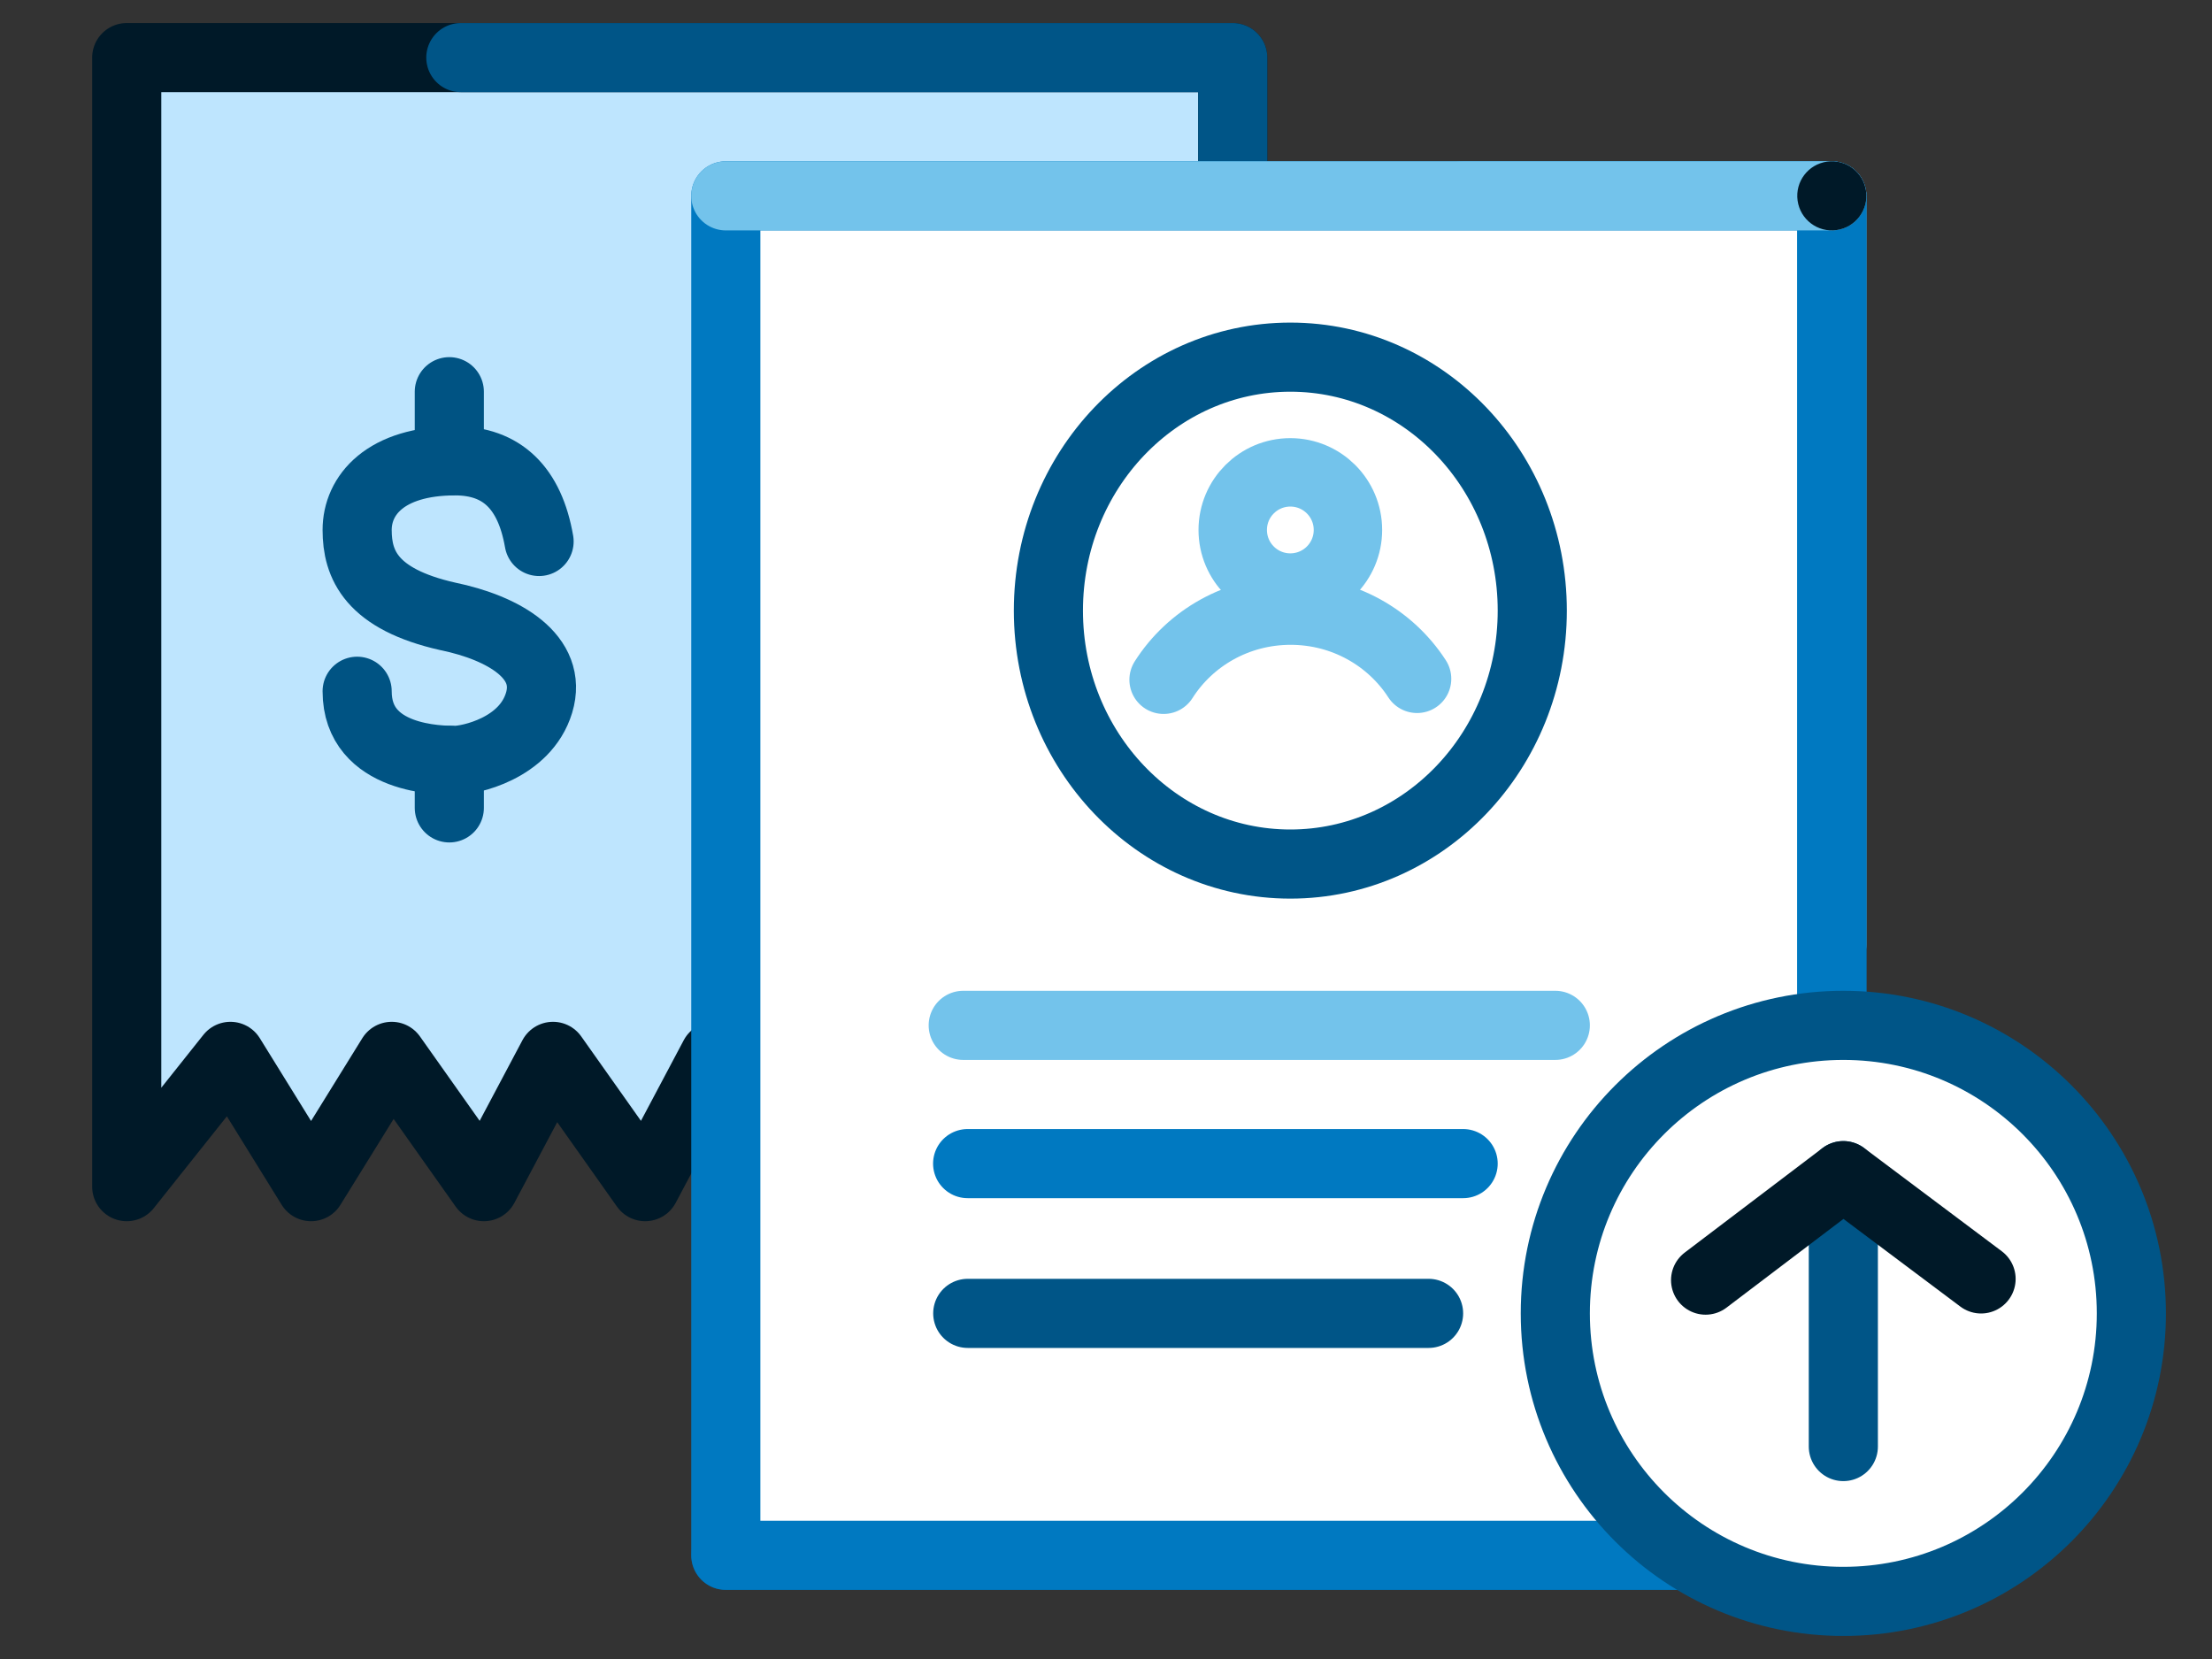 <svg width="96" height="72" viewBox="0 0 96 72" fill="none" xmlns="http://www.w3.org/2000/svg">
<rect x="0" y="0" width="96" height="72" fill="#333333" stroke="none"/>
<g clip-path="url(#clip0_9_4029)">
<path fill-rule="evenodd" clip-rule="evenodd" d="M5.5 2.5H53.5V51.5L31 45.846L28 51.5L24 45.846L21 51.5L17 45.846L13.5 51.5L10 45.846L5.5 51.5V2.5Z" fill="#BEE5FE"/>
<path fill-rule="evenodd" clip-rule="evenodd" d="M5.5 2.5H53.5V51.5L31 45.846L28 51.5L24 45.846L21 51.5L17 45.846L13.5 51.5L10 45.846L5.5 51.5V2.5Z" stroke="#001928" stroke-width="3" stroke-linecap="round" stroke-linejoin="round"/>
<path d="M23.396 23.5C22.991 21.167 21.776 20 19.751 20C16.715 20 15.5 21.5 15.5 23C15.5 24.5 16.107 26 19.432 26.75C21.862 27.25 24.003 28.5 23.396 30.5C22.789 32.5 20.359 33 19.751 33C19.144 33 15.5 33 15.5 30" stroke="#005383" stroke-width="3" stroke-linecap="round" stroke-linejoin="round"/>
<path d="M19.5 35.062V32.999" stroke="#005383" stroke-width="3" stroke-linecap="round" stroke-linejoin="round"/>
<path d="M19.5 20V17" stroke="#005383" stroke-width="3" stroke-linecap="round" stroke-linejoin="round"/>
<path d="M63.5 8.5H79.5V41" stroke="#73C3EB" stroke-width="3" stroke-linecap="round" stroke-linejoin="round"/>
<path d="M20 2.5H53.5V9" stroke="#005587" stroke-width="3" stroke-linecap="round" stroke-linejoin="round"/>
<path d="M31.5 67.5H75.5" stroke="#005587" stroke-width="3" stroke-linecap="round" stroke-linejoin="round"/>
<mask id="mask0_9_4029" style="mask-type:alpha" maskUnits="userSpaceOnUse" x="0" y="0" width="96" height="72">
<path d="M0 72H96V0H0V72Z" fill="white"/>
</mask>
<g mask="url(#mask0_9_4029)">
<path fill-rule="evenodd" clip-rule="evenodd" d="M31.5 67.5H79.5V8.5H31.5V67.5Z" fill="white"/>
<path fill-rule="evenodd" clip-rule="evenodd" d="M31.5 67.5H79.5V8.5H31.5V67.5Z" stroke="#0079C1" stroke-width="3" stroke-linecap="round" stroke-linejoin="round"/>
<path d="M79.5 8.5V67.5" stroke="#0079C1" stroke-width="3" stroke-linecap="round" stroke-linejoin="round"/>
<path d="M31.5 8.5H79.5" stroke="#73C3EB" stroke-width="3" stroke-linecap="round" stroke-linejoin="round"/>
<path d="M41.803 44.5H67.5" stroke="#73C3EB" stroke-width="3" stroke-linecap="round" stroke-linejoin="round"/>
<path d="M41.995 50.5H63.5" stroke="#0079C1" stroke-width="3" stroke-linecap="round" stroke-linejoin="round"/>
<path d="M42 57H62" stroke="#005587" stroke-width="3" stroke-linecap="round" stroke-linejoin="round"/>
<path fill-rule="evenodd" clip-rule="evenodd" d="M56 15.5C61.799 15.5 66.5 20.425 66.5 26.5C66.5 32.575 61.799 37.5 56 37.5C50.201 37.5 45.5 32.575 45.5 26.5C45.5 20.425 50.201 15.5 56 15.5Z" fill="white"/>
<path fill-rule="evenodd" clip-rule="evenodd" d="M56 15.5C61.799 15.5 66.5 20.425 66.5 26.5C66.5 32.575 61.799 37.5 56 37.5C50.201 37.5 45.5 32.575 45.5 26.5C45.5 20.425 50.201 15.5 56 15.5Z" stroke="#005587" stroke-width="3" stroke-linecap="round" stroke-linejoin="round"/>
<path d="M61.5 29.46C60.35 27.681 58.322 26.5 56.013 26.5C53.686 26.5 51.645 27.698 50.5 29.5" stroke="#73C3EB" stroke-width="2.97" stroke-linecap="round" stroke-linejoin="round"/>
<path fill-rule="evenodd" clip-rule="evenodd" d="M56 20.5C57.381 20.5 58.5 21.619 58.5 23C58.5 24.381 57.381 25.5 56 25.5C54.619 25.5 53.5 24.381 53.5 23C53.5 21.619 54.619 20.5 56 20.5Z" fill="white"/>
<path fill-rule="evenodd" clip-rule="evenodd" d="M56 20.5C57.381 20.5 58.5 21.619 58.5 23C58.5 24.381 57.381 25.5 56 25.5C54.619 25.5 53.5 24.381 53.5 23C53.5 21.619 54.619 20.5 56 20.5Z" stroke="#73C3EB" stroke-width="2.97" stroke-linecap="round" stroke-linejoin="round"/>
<path fill-rule="evenodd" clip-rule="evenodd" d="M80 44.5C86.903 44.5 92.5 50.097 92.5 57C92.5 63.903 86.903 69.5 80 69.5C73.097 69.5 67.5 63.903 67.5 57C67.5 50.097 73.097 44.5 80 44.5Z" fill="white"/>
<path fill-rule="evenodd" clip-rule="evenodd" d="M80 44.5C86.903 44.5 92.5 50.097 92.5 57C92.5 63.903 86.903 69.5 80 69.5C73.097 69.5 67.5 63.903 67.5 57C67.5 50.097 73.097 44.5 80 44.5Z" stroke="#005587" stroke-width="3" stroke-linecap="round" stroke-linejoin="round"/>
<path d="M80 62.78V51.022" stroke="#005587" stroke-width="3" stroke-linecap="round" stroke-linejoin="round"/>
<path d="M74.022 55.557L80 51.022L85.978 55.505" stroke="#001928" stroke-width="3" stroke-linecap="round" stroke-linejoin="round"/>
<path fill-rule="evenodd" clip-rule="evenodd" d="M79.706 9.985C78.885 10.1 78.129 9.526 78.015 8.706C77.901 7.884 78.474 7.128 79.295 7.014C80.115 6.899 80.872 7.473 80.986 8.294C81.1 9.114 80.527 9.872 79.706 9.985Z" fill="#001928"/>
</g>
</g>
<defs>
<clipPath id="clip0_9_4029">
<rect width="96" height="72" fill="white"/>
</clipPath>
</defs>
</svg>
